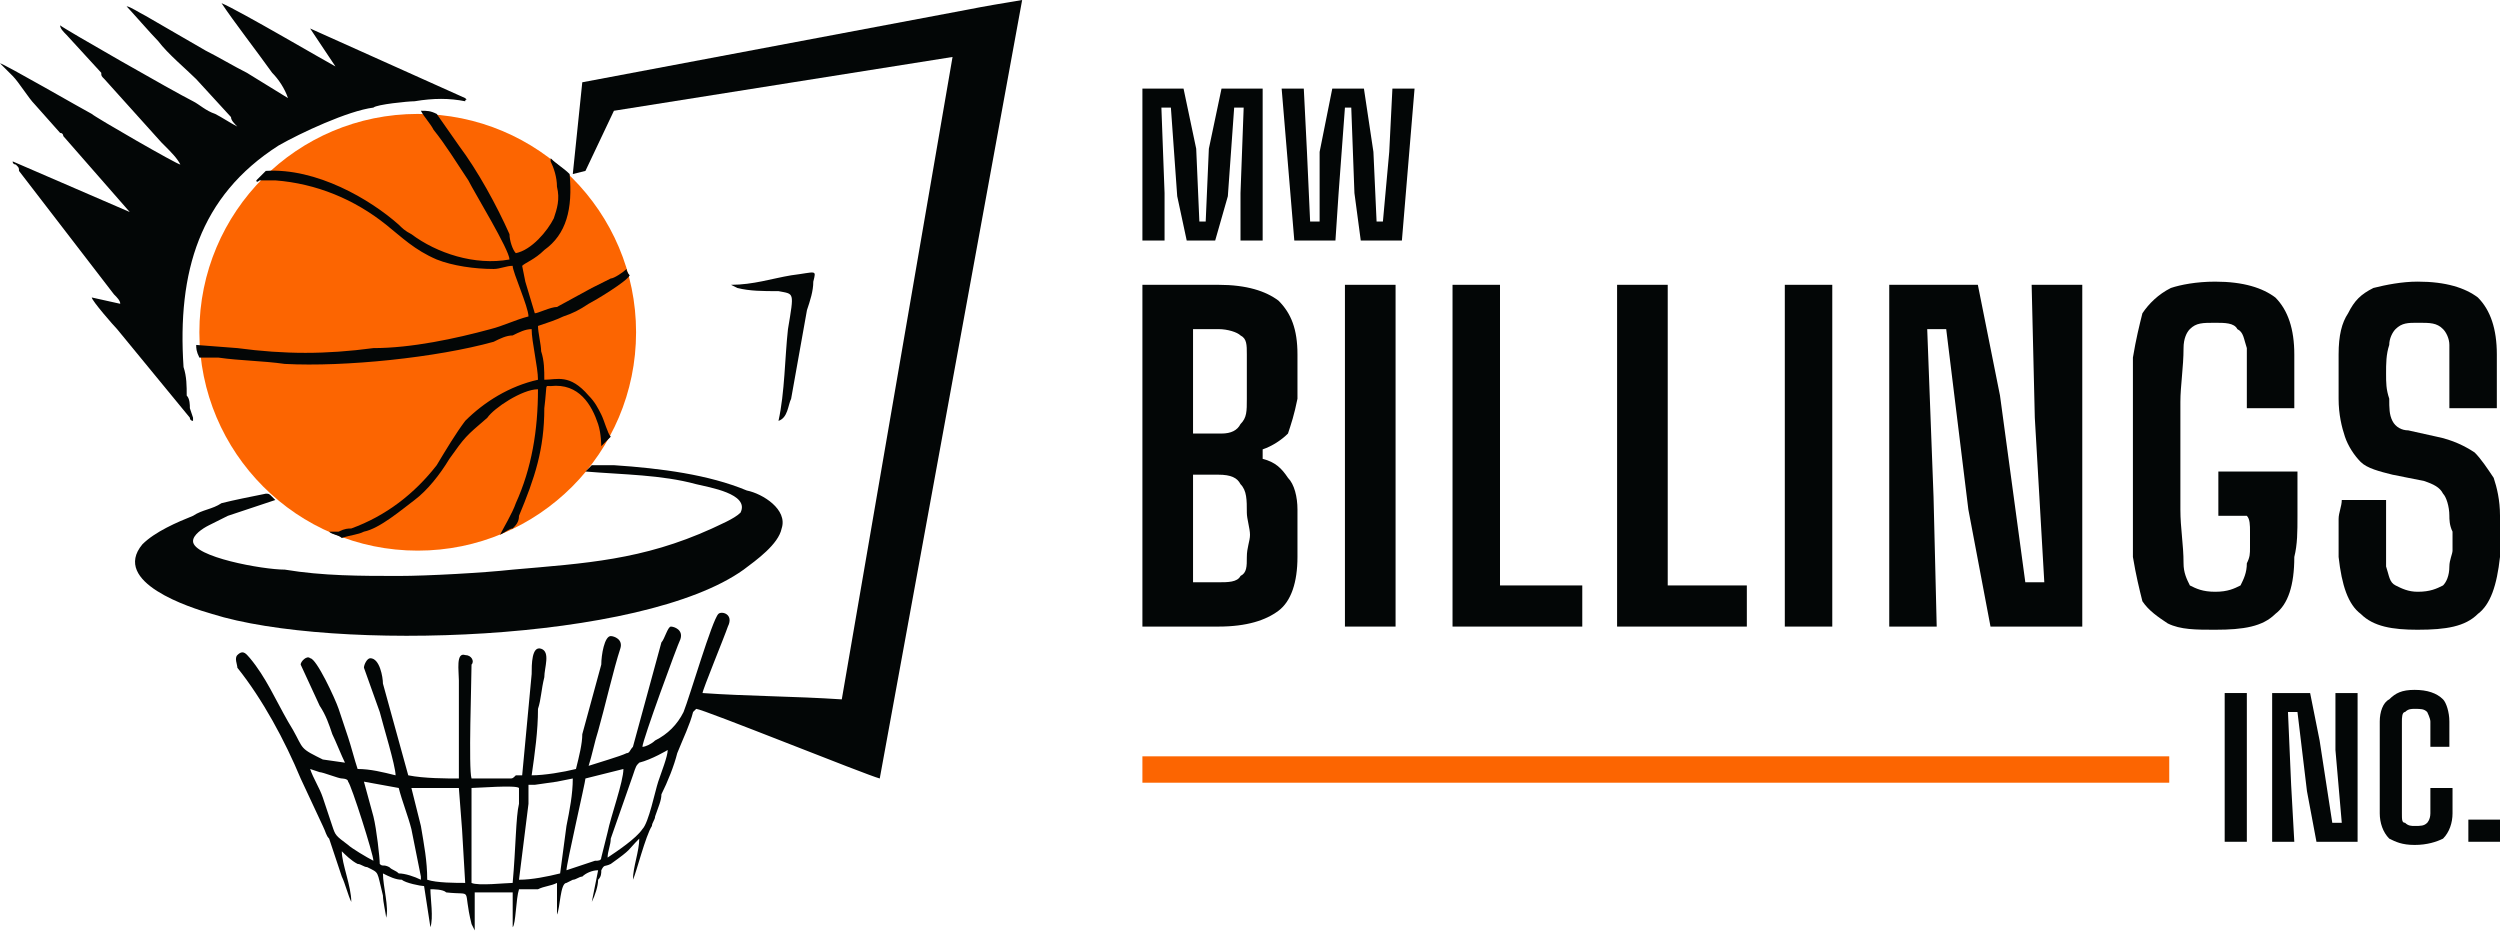 <?xml version="1.0" encoding="UTF-8"?>
<!DOCTYPE svg PUBLIC "-//W3C//DTD SVG 1.1//EN" "http://www.w3.org/Graphics/SVG/1.1/DTD/svg11.dtd">
<!-- Creator: CorelDRAW X7 -->
<svg xmlns="http://www.w3.org/2000/svg" xml:space="preserve" width="790px" height="295px" version="1.1" style="shape-rendering:geometricPrecision; text-rendering:geometricPrecision; image-rendering:optimizeQuality; fill-rule:evenodd; clip-rule:evenodd"
viewBox="0 0 790 295"
 xmlns:xlink="http://www.w3.org/1999/xlink">
 <defs>
  <style type="text/css">
   <![CDATA[
    .fil2 {fill:#030606}
    .fil0 {fill:#FC6501}
    .fil3 {fill:#FC6501}
    .fil1 {fill:#030606;fill-rule:nonzero}
   ]]>
  </style>
 </defs>
 <g id="Layer_x0020_1">
  <circle class="fil0" cx="132" cy="105" r="69"/>
  <g id="_1919954026592">
   <path class="fil1" d="M361 198l0 -108 24 0c9,0 15,2 19,5 4,4 6,9 6,17 0,3 0,6 0,8 0,2 0,4 0,6 -1,5 -2,8 -3,11 -2,2 -5,4 -8,5l0 3c4,1 6,3 8,6 2,2 3,6 3,10 0,3 0,5 0,8 0,2 0,4 0,7 0,8 -2,14 -6,17 -4,3 -10,5 -19,5l-24 0zm16 -14l8 0c3,0 6,0 7,-2 2,-1 2,-3 2,-6 0,-3 1,-5 1,-7 0,-2 -1,-5 -1,-7 0,-4 0,-7 -2,-9 -1,-2 -3,-3 -7,-3l-8 0 0 34zm0 -47l9 0c3,0 5,-1 6,-3 2,-2 2,-4 2,-8 0,-2 0,-5 0,-7 0,-2 0,-5 0,-7 0,-3 0,-5 -2,-6 -1,-1 -4,-2 -7,-2l-8 0 0 33z"/>
   <polygon id="1" class="fil1" points="425,198 425,90 441,90 441,198 "/>
   <polygon id="2" class="fil1" points="459,198 459,90 474,90 474,185 500,185 500,198 "/>
   <polygon id="3" class="fil1" points="511,198 511,90 527,90 527,185 552,185 552,198 "/>
   <polygon id="4" class="fil1" points="564,198 564,90 579,90 579,198 "/>
   <polygon id="5" class="fil1" points="597,198 597,90 625,90 632,125 640,184 646,184 643,132 642,90 658,90 658,198 629,198 622,161 615,104 609,104 611,157 612,198 "/>
   <path id="6" class="fil1" d="M700 199c-6,0 -11,0 -15,-2 -3,-2 -6,-4 -8,-7 -1,-4 -2,-8 -3,-14 0,-4 0,-10 0,-15 0,-6 0,-11 0,-17 0,-5 0,-11 0,-16 0,-5 0,-10 0,-15 1,-6 2,-10 3,-14 2,-3 5,-6 9,-8 3,-1 8,-2 14,-2 9,0 15,2 19,5 4,4 6,10 6,18 0,3 0,5 0,8 0,3 0,6 0,9l-15 0c0,-3 0,-6 0,-9 0,-3 0,-6 0,-10 -1,-3 -1,-5 -3,-6 -1,-2 -4,-2 -7,-2 -4,0 -6,0 -8,2 -1,1 -2,3 -2,6 0,6 -1,12 -1,17 0,6 0,12 0,17 0,6 0,11 0,17 0,6 1,11 1,17 0,3 1,5 2,7 2,1 4,2 8,2 4,0 6,-1 8,-2 1,-2 2,-4 2,-7 1,-2 1,-3 1,-5 0,-2 0,-3 0,-5 0,-2 0,-4 -1,-5l-9 0 0 -14 25 0c0,5 0,10 0,14 0,5 0,9 -1,13 0,9 -2,15 -6,18 -4,4 -10,5 -19,5z"/>
   <path id="7" class="fil1" d="M764 199c-8,0 -14,-1 -18,-5 -4,-3 -6,-9 -7,-18 0,-2 0,-4 0,-6 0,-1 0,-4 0,-6 0,-2 1,-4 1,-6l14 0c0,4 0,8 0,11 0,3 0,7 0,10 1,3 1,5 3,6 2,1 4,2 7,2 4,0 6,-1 8,-2 1,-1 2,-3 2,-6 0,-2 1,-4 1,-5 0,-2 0,-4 0,-6 -1,-2 -1,-4 -1,-5 0,-3 -1,-6 -2,-7 -1,-2 -3,-3 -6,-4l-10 -2c-4,-1 -8,-2 -10,-4 -2,-2 -4,-5 -5,-8 -1,-3 -2,-7 -2,-12 0,-2 0,-5 0,-7 0,-2 0,-5 0,-7 0,-6 1,-10 3,-13 2,-4 4,-6 8,-8 4,-1 9,-2 14,-2 9,0 15,2 19,5 4,4 6,10 6,18 0,2 0,5 0,8 0,3 0,6 0,9l-15 0c0,-3 0,-7 0,-10 0,-3 0,-7 0,-10 0,-2 -1,-4 -2,-5 -2,-2 -4,-2 -8,-2 -3,0 -5,0 -7,2 -1,1 -2,3 -2,5 -1,3 -1,6 -1,9 0,3 0,5 1,8 0,3 0,5 1,7 1,2 3,3 5,3l9 2c5,1 9,3 12,5 2,2 4,5 6,8 1,3 2,7 2,12 0,1 0,2 0,4 0,2 0,3 0,5 0,2 0,3 0,4 -1,9 -3,15 -7,18 -4,4 -10,5 -19,5z"/>
   <polygon class="fil1" points="361,76 361,28 374,28 378,47 379,70 381,70 382,47 386,28 399,28 399,76 392,76 392,61 393,34 390,34 388,62 384,76 375,76 372,62 370,34 367,34 368,61 368,76 "/>
   <polygon id="1" class="fil1" points="409,76 405,28 412,28 413,48 414,70 417,70 417,48 421,28 431,28 434,48 435,70 437,70 439,48 440,28 447,28 443,76 430,76 428,61 427,34 425,34 423,61 422,76 "/>
   <polygon class="fil1" points="703,266 703,219 710,219 710,266 "/>
   <polygon id="1" class="fil1" points="718,266 718,219 730,219 733,234 737,260 740,260 738,237 738,219 745,219 745,266 732,266 729,250 726,225 723,225 724,248 725,266 "/>
   <path id="2" class="fil1" d="M763 267c-4,0 -6,-1 -8,-2 -2,-2 -3,-5 -3,-8 0,-3 0,-5 0,-8 0,-2 0,-4 0,-6 0,-3 0,-5 0,-7 0,-3 0,-5 0,-8 0,-3 1,-6 3,-7 2,-2 4,-3 8,-3 4,0 7,1 9,3 1,1 2,4 2,7 0,1 0,2 0,3 0,1 0,2 0,2 0,1 0,2 0,3l-6 0c0,-1 0,-2 0,-3 0,-1 0,-1 0,-2 0,-1 0,-2 0,-3 0,-1 -1,-3 -1,-3 -1,-1 -2,-1 -4,-1 -1,0 -2,0 -3,1 -1,0 -1,2 -1,3 0,3 0,5 0,8 0,2 0,4 0,7 0,2 0,4 0,7 0,2 0,4 0,7 0,2 0,3 1,3 1,1 2,1 3,1 2,0 3,0 4,-1 0,0 1,-1 1,-3 0,-1 0,-2 0,-2 0,-1 0,-2 0,-3 0,-1 0,-2 0,-3l7 0c0,1 0,3 0,4 0,1 0,3 0,4 0,3 -1,6 -3,8 -2,1 -5,2 -9,2z"/>
   <polygon id="3" class="fil1" points="780,266 780,259 790,259 790,266 "/>
   <g>
    <path class="fil2" d="M133 35c2,0 3,0 5,1l7 10c6,8 12,19 16,28 0,2 1,5 2,6 5,-1 10,-7 12,-11 1,-3 2,-6 1,-10 0,-3 -1,-6 -2,-8l0 -1c2,2 4,3 6,5 1,11 -1,19 -8,24 -3,3 -6,4 -7,5l1 5 3 10c1,0 5,-2 7,-2l11 -6c2,-1 4,-2 6,-3 1,0 4,-2 5,-3 0,1 1,2 1,2 -1,2 -11,8 -13,9 -3,2 -5,3 -8,4 -2,1 -5,2 -8,3 0,2 1,6 1,8 1,3 1,6 1,9 4,0 8,-2 14,5 2,2 3,4 4,6 1,2 2,6 3,7 -1,1 -2,2 -3,3 0,0 0,0 0,0 0,0 0,-4 -1,-7 -2,-6 -6,-13 -15,-12 -2,0 -1,-1 -2,7 0,13 -3,22 -8,34 0,2 -1,3 -2,4 -1,0 -2,1 -4,2 1,-2 4,-7 5,-10 5,-11 7,-23 7,-36 -5,0 -14,6 -16,9 -7,6 -7,6 -12,13 -3,5 -7,10 -11,13 -4,3 -11,9 -16,10 -2,1 -4,1 -7,2 -1,-1 -3,-1 -4,-2 1,0 3,0 3,0 2,-1 3,-1 4,-1 11,-4 20,-11 27,-20 3,-5 6,-10 9,-14 6,-6 14,-11 23,-13 0,-4 -2,-12 -2,-16 -2,0 -4,1 -6,2 -2,0 -4,1 -6,2 -18,5 -47,8 -66,7 -7,-1 -14,-1 -21,-2 -2,0 -4,0 -6,0 -1,-2 -1,-3 -1,-4l13 1c15,2 28,2 43,0 12,0 26,-3 37,-6 4,-1 8,-3 12,-4 0,-3 -5,-14 -5,-16 -2,0 -4,1 -6,1 -6,0 -13,-1 -18,-3 -7,-3 -11,-7 -16,-11 -10,-8 -22,-13 -35,-14l-5 0c0,0 -1,1 -1,0 0,0 1,-1 1,-1 0,0 1,-1 1,-1 0,0 1,-1 1,-1 16,-1 33,9 42,17 1,1 2,2 4,3 8,6 20,10 31,8 0,-3 -11,-21 -13,-25 -4,-6 -7,-11 -11,-16 -1,-2 -3,-4 -4,-6z"/>
    <path class="fil2" d="M197 243c0,4 -4,15 -5,20l-2 8c0,1 -1,1 -2,1 -3,1 -6,2 -9,3 0,-2 6,-28 6,-29l12 -3zm22 -18l1 -1c2,0 54,21 58,22l45 -246c-6,1 -12,2 -17,3l-122 23c0,0 0,0 0,0l-3 29 4 -1 9 -19 107 -17 -35 203c-15,-1 -30,-1 -44,-2 0,-1 7,-18 8,-21 2,-4 -2,-5 -3,-4 -2,2 -9,26 -11,31 -2,4 -5,7 -9,9 -1,1 -3,2 -4,2 0,-2 11,-32 12,-34 1,-3 -2,-4 -3,-4 -1,0 -2,4 -3,5l-9 33c-1,1 -1,2 -2,2 -2,1 -9,3 -12,4 1,-3 2,-8 3,-11 2,-7 5,-20 7,-26 1,-3 -2,-4 -3,-4 -2,0 -3,6 -3,9l-6 22c0,3 -1,7 -2,11 -4,1 -10,2 -14,2 1,-7 2,-14 2,-21 1,-3 1,-6 2,-10 0,-3 2,-8 -1,-9 -3,-1 -3,5 -3,8l-3 32c-1,0 -1,0 -2,0 -1,1 -1,1 -2,1 -1,0 -3,0 -4,0 -3,0 -5,0 -8,0 -1,-3 0,-31 0,-36 1,-1 0,-3 -2,-3 -3,-1 -2,5 -2,8l0 21c0,3 0,7 0,10 -4,0 -11,0 -16,-1l-8 -29c0,-2 -1,-8 -4,-8 -1,0 -2,2 -2,3l5 14c1,4 5,17 5,20 -4,-1 -8,-2 -12,-2 -1,-3 -2,-7 -3,-10 -1,-3 -2,-6 -3,-9 -1,-3 -7,-16 -9,-16 -1,-1 -3,1 -3,2l6 13c2,3 3,6 4,9 1,2 3,7 4,9l-7 -1c0,0 0,0 0,0l-2 -1c-6,-3 -4,-3 -9,-11 -4,-7 -7,-14 -12,-20 -1,-1 -2,-3 -4,-1 -1,1 0,3 0,4 8,10 15,23 20,35l7 15c1,2 1,3 2,4l4 12c1,2 2,6 3,8 0,-5 -3,-12 -3,-16 1,1 3,3 5,4 1,0 2,1 3,1 4,2 3,1 5,9 0,2 1,6 1,7 1,-3 -1,-10 -1,-14 2,1 4,2 6,2 1,1 6,2 7,2l2 13c1,-3 0,-9 0,-12 1,0 4,0 5,1 9,1 5,-2 8,10l1 2c0,1 0,0 0,1 0,0 0,0 0,0 0,0 0,0 0,0l0 -13 12 0 0 11c1,-1 1,-9 2,-12 2,0 4,0 6,0 2,-1 4,-1 6,-2l0 11c0,-1 0,-1 0,-1 1,-2 1,-10 3,-10l2 -1c1,0 2,-1 3,-1 1,-1 3,-2 5,-2l-2 10c1,-2 2,-5 2,-7 1,-1 1,-2 1,-3 1,-2 1,-1 3,-2 7,-5 5,-4 9,-8 0,4 -2,9 -2,13 1,-2 4,-14 6,-17 0,-1 1,-2 1,-3 1,-3 2,-5 2,-7 2,-4 4,-9 5,-13 2,-5 4,-9 5,-13zm-118 19c1,0 6,2 7,2 0,0 2,0 2,1 1,1 8,23 8,25 -2,-1 -7,-4 -8,-5 -4,-3 -4,-3 -5,-6 -1,-3 -2,-6 -3,-9 -1,-3 -3,-6 -4,-9l3 1zm17 14l-3 -11 11 2c1,4 3,9 4,13 1,5 2,10 3,15l0 1c-2,-1 -5,-2 -7,-2 -1,-1 -2,-1 -3,-2 -2,-1 -2,0 -3,-1 0,-2 -1,-11 -2,-15zm15 3c-1,-4 -2,-8 -3,-12l15 0 1 13 1 17c-3,0 -9,0 -12,-1 0,-6 -1,-11 -2,-17zm16 6l0 -18c2,0 14,-1 15,0 0,1 0,3 0,5 -1,4 -1,14 -2,25 -2,0 -11,1 -13,0l0 -12zm18 -13l0 -6c1,0 1,0 2,0l7 -1 5 -1c0,5 -1,10 -2,15l-2 15c-4,1 -9,2 -13,2l3 -24zm25 17c0,-2 1,-4 1,-6l7 -20c1,-3 1,-3 2,-4 4,-1 9,-4 9,-4 0,2 -2,7 -3,10 -1,3 -3,13 -5,15 -2,3 -8,7 -11,9z"/>
    <path class="fil2" d="M61 133c0,0 0,1 0,-1l-1 -3c0,-1 0,-3 -1,-4 0,-3 0,-6 -1,-9 -2,-30 5,-54 30,-70 7,-4 22,-11 30,-12 1,-1 11,-2 13,-2 6,-1 11,-1 16,0 0,-1 1,0 0,-1l-49 -22 8 12c-2,-1 -31,-18 -36,-20 4,6 11,15 16,22 2,2 4,5 5,8l-13 -8c-4,-2 -9,-5 -13,-7l-19 -11c-2,-1 -5,-3 -6,-3 1,1 8,9 10,11 3,4 9,9 12,12l11 12c0,1 1,2 2,3 -2,-1 -5,-3 -7,-4 -3,-1 -5,-3 -7,-4 -6,-3 -41,-23 -42,-24 0,1 1,2 2,3l11 12c0,1 0,1 1,2l18 20c1,1 1,1 1,1 2,2 4,4 5,6 -1,0 -27,-15 -28,-16 -2,-1 -28,-16 -29,-16l4 4c2,2 5,7 7,9l8 9c1,0 1,1 1,1l21 24 -37 -16c0,1 1,1 1,1 1,1 1,1 1,2l30 39c1,1 2,2 2,3l-9 -2c0,1 7,9 8,10l23 28c0,1 1,1 1,1z"/>
    <path class="fil2" d="M185 149c12,1 24,1 35,4 4,1 17,3 14,9 -2,2 -7,4 -9,5 -22,10 -40,11 -63,13 -9,1 -27,2 -36,2 -12,0 -24,0 -36,-2 -7,0 -29,-4 -29,-9 0,-2 3,-4 5,-5 2,-1 4,-2 6,-3 3,-1 12,-4 15,-5 0,0 -1,-1 -1,-1 -1,-1 -1,-1 -2,-1 -5,1 -10,2 -14,3 -3,2 -6,2 -9,4 -5,2 -12,5 -16,9 -10,12 15,20 22,22 38,12 136,9 168,-14 4,-3 11,-8 12,-13 2,-6 -6,-11 -11,-12 -12,-5 -27,-7 -42,-8 -1,0 -6,0 -7,0 0,0 -1,1 -2,2z"/>
    <path class="fil2" d="M231 90l2 1c4,1 8,1 13,1 5,1 5,0 3,12 -1,9 -1,20 -3,29 3,-1 3,-5 4,-7l5 -28c1,-3 2,-6 2,-9 1,-4 1,-3 -7,-2 -6,1 -12,3 -19,3z"/>
   </g>
  </g>
  <rect class="fil3" x="361" y="239" width="324.481" height="8.337"/>
 </g>
</svg>
